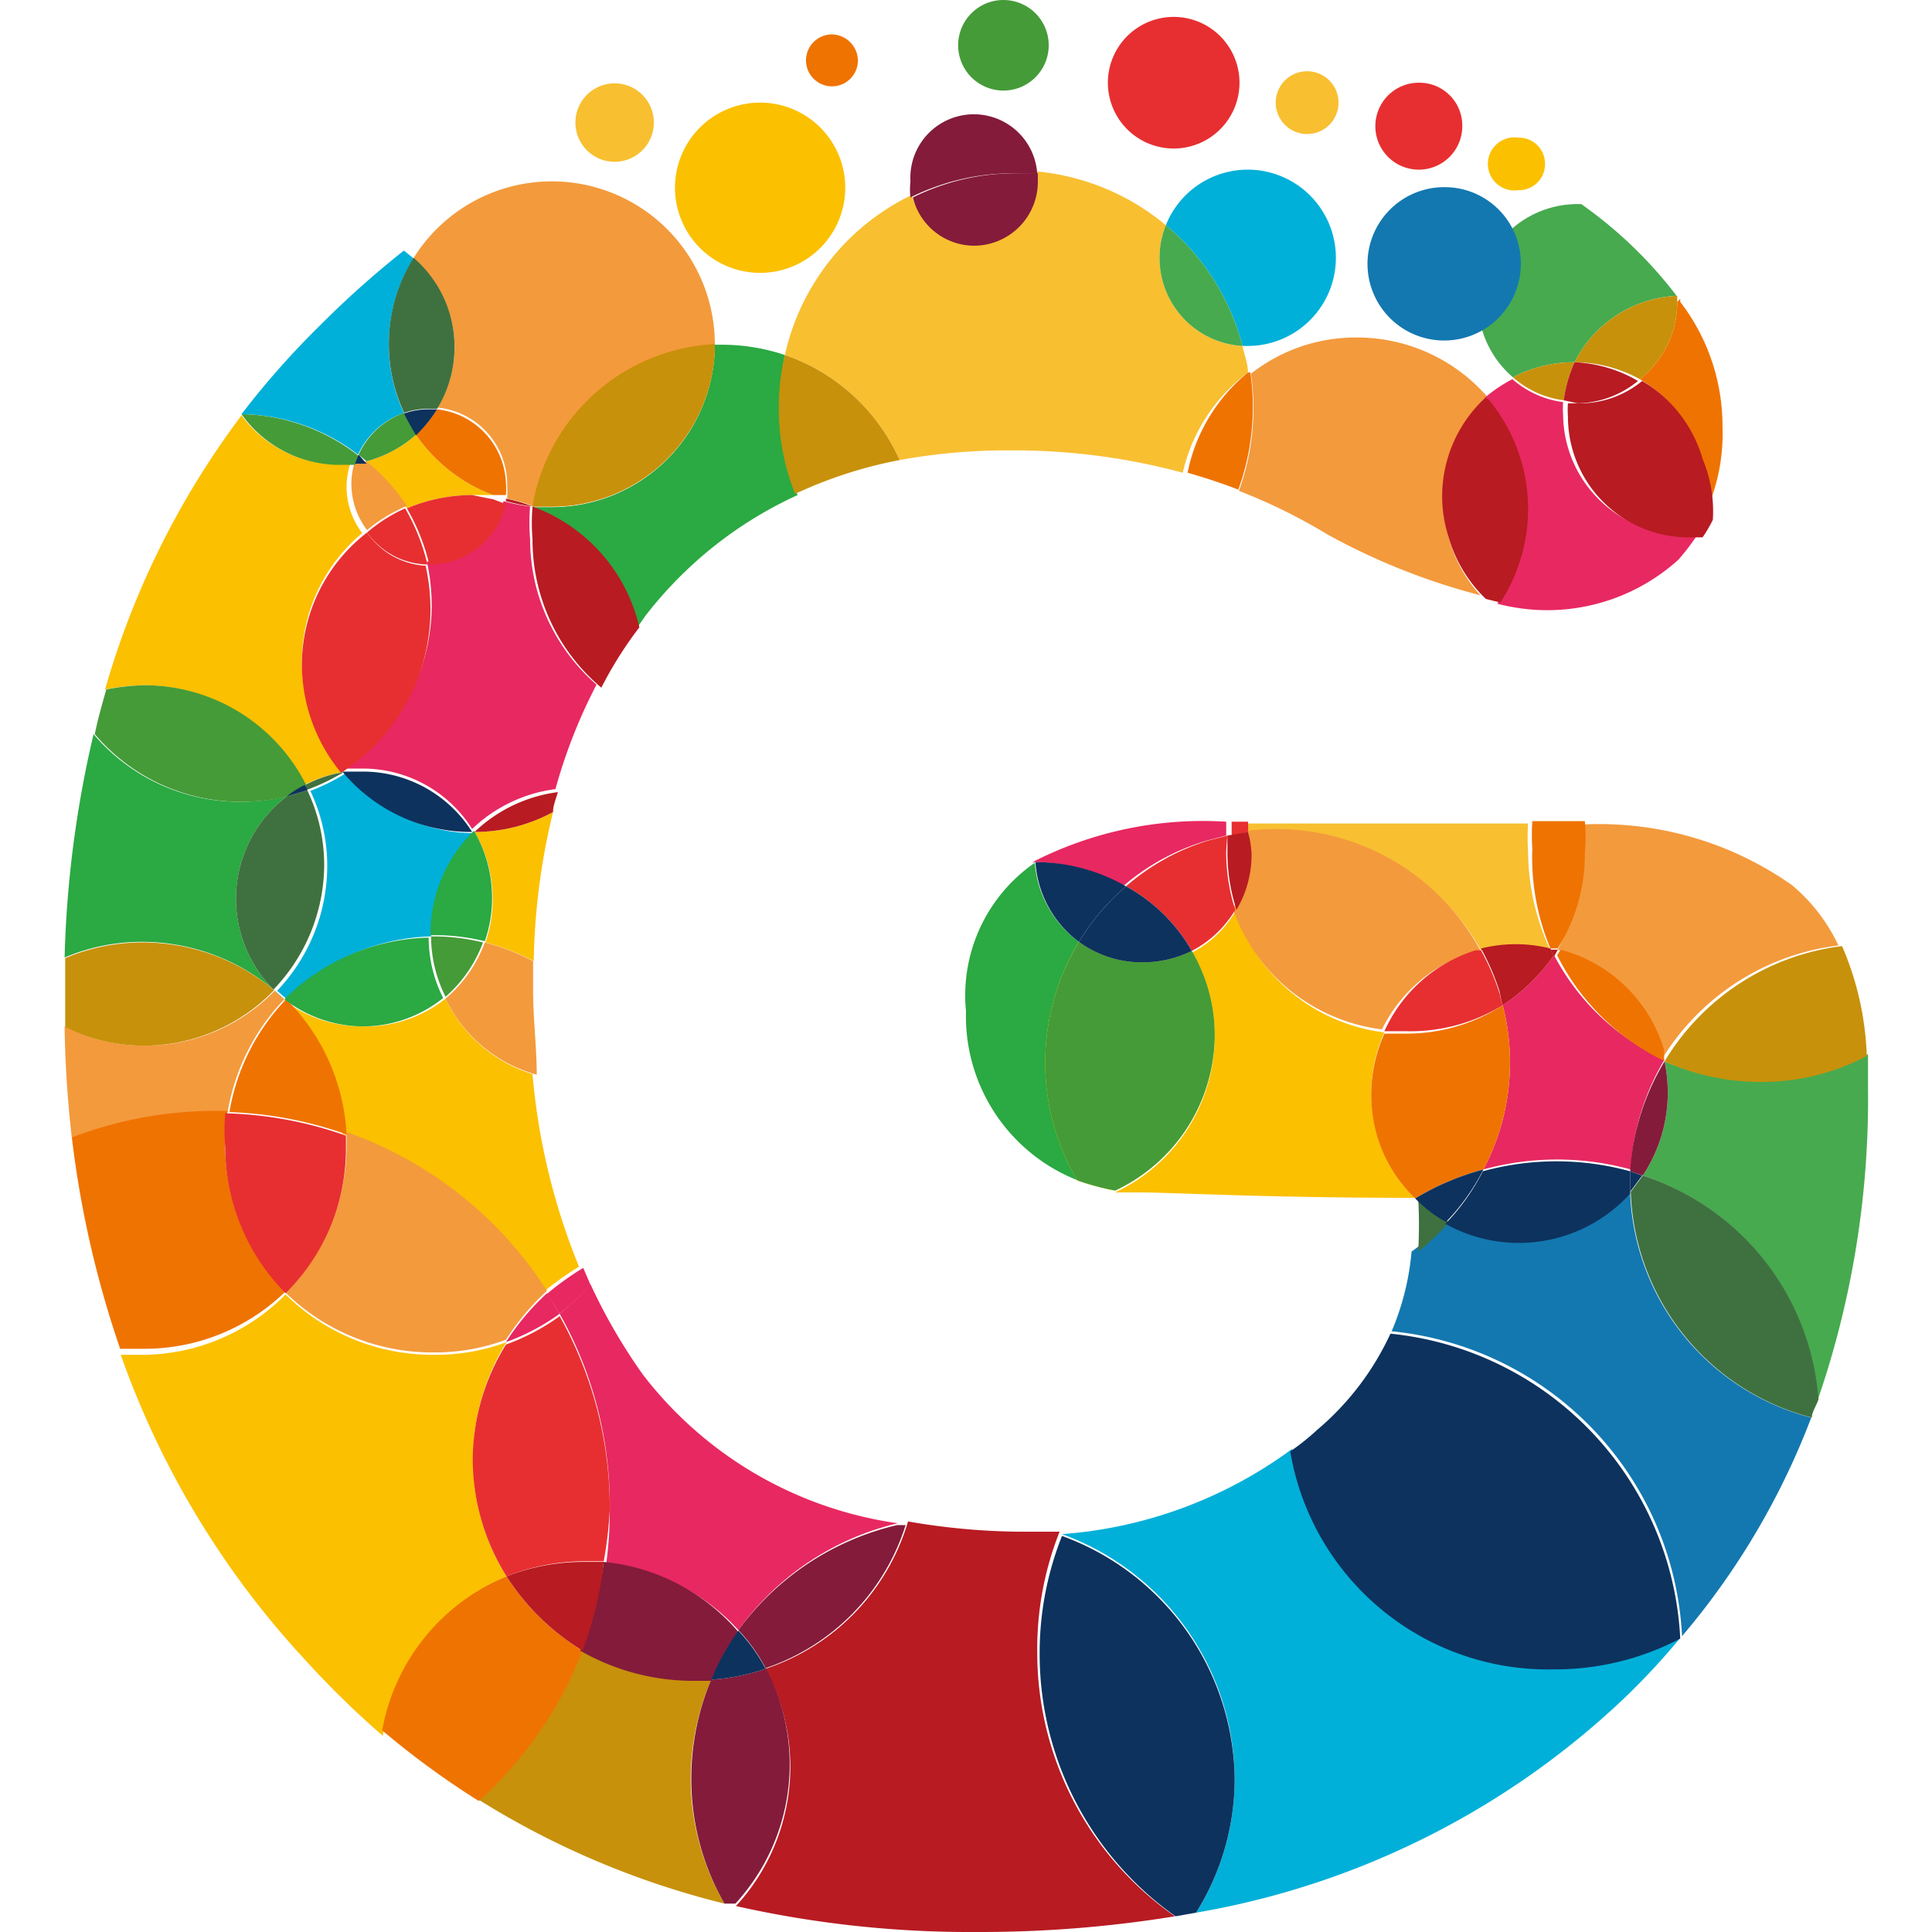 <svg xmlns="http://www.w3.org/2000/svg" viewBox="0 0 32 32"><defs><style>.cls-1{isolation:isolate;}.cls-2{fill:none;}.cls-3{fill:#fbc000;}.cls-4{fill:#e82861;}.cls-28,.cls-5{fill:#e72f31;}.cls-6{fill:#47aa4f;}.cls-7{fill:#f39a3c;}.cls-8{fill:#ef7301;}.cls-9{fill:#2ba942;}.cls-10{fill:#c7910b;}.cls-11,.cls-12{fill:#b81b22;}.cls-11,.cls-13,.cls-16,.cls-18,.cls-23,.cls-25,.cls-26,.cls-27,.cls-28{mix-blend-mode:multiply;}.cls-13{fill:#f38d05;}.cls-14{fill:#f8bf31;}.cls-15{fill:#00b0d9;}.cls-16{fill:#37b4d7;}.cls-17{fill:#3f7140;}.cls-18{fill:#92b90d;}.cls-19{fill:#0d325e;}.cls-20{fill:#841b3b;}.cls-21{fill:#1378b0;}.cls-22{fill:#0d325d;}.cls-23{fill:#ffe800;}.cls-24{fill:#459b38;}.cls-25{fill:#f97d17;}.cls-26{fill:#df5292;}.cls-27{fill:#dd4592;}</style></defs><g class="cls-1"><g id="レイヤー_2" data-name="レイヤー 2"><g id="レイヤー_1-2" data-name="レイヤー 1"><path class="cls-2" d="M27.57,17.58h0Z"/><path class="cls-2" d="M27.8,4.93l0,0v0Z"/><path class="cls-2" d="M4.71,16.55Z"/><polygon class="cls-2" points="8.82 8.39 8.82 8.39 8.82 8.39 8.82 8.39"/><path class="cls-2" d="M6.85,4.28a2.7,2.7,0,0,1,5,1.43H12a3.29,3.29,0,0,1,1,.17,3.88,3.88,0,0,1,2.07-2.61,1.09,1.09,0,0,1,0-.26,1.05,1.05,0,0,1,2.1-.13,3.92,3.92,0,0,1,2.13.89,1.45,1.45,0,1,1,1.36,2h-.09c0,.15.07.29.09.44a2.8,2.8,0,0,1,1.74-.6,2.86,2.86,0,0,1,2.19,1,2.47,2.47,0,0,1,.46-.31,1.65,1.65,0,0,1,1.07-2.9h.06a13.34,13.34,0,0,0-2.91-1.44,20.28,20.28,0,0,0-6.54-1,15.58,15.58,0,0,0-10,3.24Z"/><path class="cls-3" d="M8.39,26.11a3.67,3.67,0,0,1,0-3.88,3.35,3.35,0,0,1-1.19.21,3.47,3.47,0,0,1-2.47-1,3.35,3.35,0,0,1-2.36,1l-.37,0a14.53,14.53,0,0,0,3.07,5.07,14.83,14.83,0,0,0,1.27,1.24A3.41,3.41,0,0,1,8.39,26.11Z"/><path class="cls-4" d="M9.27,21.76A6.49,6.49,0,0,1,10.1,25a6.84,6.84,0,0,1-.06.91A3.36,3.36,0,0,1,12.23,27a4.53,4.53,0,0,1,2.64-1.77,6.46,6.46,0,0,1-4.22-2.46,9.3,9.3,0,0,1-.87-1.5A3.86,3.86,0,0,1,9.27,21.76Z"/><path class="cls-5" d="M7.83,24.16a3.68,3.68,0,0,0,.56,1.95,3.49,3.49,0,0,1,1.29-.25H10A6.84,6.84,0,0,0,10.1,25a6.49,6.49,0,0,0-.83-3.2,3.61,3.61,0,0,1-.89.47A3.65,3.65,0,0,0,7.83,24.16Z"/><path class="cls-6" d="M27.57,17.58h0a2.49,2.49,0,0,1-.36,1.89,4.23,4.23,0,0,1,2.9,3.71A15.33,15.33,0,0,0,30.94,18c0-.19,0-.36,0-.54a3.7,3.7,0,0,1-1.76.43A3.88,3.88,0,0,1,27.57,17.58Z"/><path class="cls-3" d="M7.38,16.54A2.12,2.12,0,0,1,6,17a2.14,2.14,0,0,1-1.33-.46h0a3.4,3.4,0,0,1,1,2.24,6.51,6.51,0,0,1,3.32,2.63,5,5,0,0,1,.6-.43,10.89,10.89,0,0,1-.77-3.19A2.36,2.36,0,0,1,7.38,16.54Z"/><path class="cls-7" d="M4.72,21.4a3.47,3.47,0,0,0,2.47,1,3.35,3.35,0,0,0,1.19-.21,4.06,4.06,0,0,1,.68-.81,6.51,6.51,0,0,0-3.32-2.63V19A3.36,3.36,0,0,1,4.72,21.4Z"/><path class="cls-4" d="M9.27,21.76a3.86,3.86,0,0,0,.51-.48L9.66,21a5,5,0,0,0-.6.43Z"/><path class="cls-4" d="M8.38,22.23a3.61,3.61,0,0,0,.89-.47l-.21-.34A4.06,4.06,0,0,0,8.38,22.23Z"/><path class="cls-7" d="M3.77,18.42a3.55,3.55,0,0,1,.94-1.87h0a1.07,1.07,0,0,1-.16-.14,3,3,0,0,1-2.15.91A2.89,2.89,0,0,1,1.07,17a18.35,18.35,0,0,0,.12,1.85,6.65,6.65,0,0,1,2.37-.44Z"/><path class="cls-8" d="M4.72,21.4a3.53,3.53,0,0,1-.95-3H3.56a6.65,6.65,0,0,0-2.37.44,16.87,16.87,0,0,0,.8,3.5l.37,0A3.35,3.35,0,0,0,4.72,21.4Z"/><path class="cls-8" d="M5.74,18.79a3.4,3.4,0,0,0-1-2.24,3.55,3.55,0,0,0-.94,1.87A6.43,6.43,0,0,1,5.74,18.79Z"/><path class="cls-5" d="M3.73,19a3.45,3.45,0,0,0,1,2.42,3.36,3.36,0,0,0,1-2.42v-.19a6.43,6.43,0,0,0-2-.37A3.43,3.43,0,0,0,3.73,19Z"/><path class="cls-9" d="M4.53,16.39a2.13,2.13,0,0,1,.22-3.2,3.25,3.25,0,0,1-.77.09,3.17,3.17,0,0,1-2.43-1.12,18.07,18.07,0,0,0-.48,3.7,3.27,3.27,0,0,1,1.29-.26A3.4,3.4,0,0,1,4.53,16.39Z"/><path class="cls-10" d="M4.54,16.4h0a3.4,3.4,0,0,0-2.17-.79,3.27,3.27,0,0,0-1.29.26c0,.22,0,.44,0,.67s0,.32,0,.47a2.89,2.89,0,0,0,1.32.31A3,3,0,0,0,4.54,16.4Z"/><path class="cls-4" d="M8.78,8.93a3.27,3.27,0,0,1,0-.54h0a3.12,3.12,0,0,1-.44-.09,1.3,1.3,0,0,1-1.27,1h0a3.38,3.38,0,0,1,.08.72,3.21,3.21,0,0,1-1.48,2.71l.33,0a2.14,2.14,0,0,1,1.82,1,2.45,2.45,0,0,1,1.38-.66,8.77,8.77,0,0,1,.68-1.73A3.2,3.2,0,0,1,8.78,8.93Z"/><path class="cls-7" d="M7.53,5.75a1.9,1.9,0,0,1-.29,1A1.28,1.28,0,0,1,8.4,8.06a1.36,1.36,0,0,1,0,.2,2.23,2.23,0,0,1,.44.13h0a3.23,3.23,0,0,1,3-2.67h0a2.7,2.7,0,0,0-5-1.43A1.92,1.92,0,0,1,7.53,5.75Z"/><path class="cls-11" d="M8.38,8.3a3.12,3.12,0,0,0,.44.09,2.23,2.23,0,0,0-.44-.13Z"/><path class="cls-9" d="M13,5.88a3.29,3.29,0,0,0-1-.17h-.16a2.7,2.7,0,0,1-2.7,2.69l-.32,0h0a2.8,2.8,0,0,1,1.73,2l.14-.2a6.7,6.7,0,0,1,2.52-2,3.74,3.74,0,0,1-.27-1.42A3.65,3.65,0,0,1,13,5.88Z"/><path class="cls-12" d="M8.82,8.39a3.27,3.27,0,0,0,0,.54,3.2,3.2,0,0,0,1.14,2.46,6.47,6.47,0,0,1,.63-1A2.8,2.8,0,0,0,8.82,8.39Z"/><path class="cls-13" d="M8.82,8.39l.32,0a2.7,2.7,0,0,0,2.7-2.69A3.23,3.23,0,0,0,8.82,8.39Z"/><path class="cls-10" d="M8.82,8.39l.32,0a2.7,2.7,0,0,0,2.7-2.69A3.23,3.23,0,0,0,8.82,8.39Z"/><path class="cls-14" d="M20.67,6.17c0-.15-.06-.29-.09-.44a1.46,1.46,0,0,1-1.27-2,3.92,3.92,0,0,0-2.13-.89c0,.05,0,.09,0,.13a1.06,1.06,0,0,1-2.08.26A3.88,3.88,0,0,0,13,5.88a3.23,3.23,0,0,1,1.9,1.74,9.85,9.85,0,0,1,1.84-.16,10.68,10.68,0,0,1,2.85.37A2.87,2.87,0,0,1,20.67,6.17Z"/><path class="cls-10" d="M13,5.88a3.65,3.65,0,0,0-.1.88,3.74,3.74,0,0,0,.27,1.42,7.31,7.31,0,0,1,1.73-.56A3.23,3.23,0,0,0,13,5.88Z"/><path class="cls-7" d="M24,8.92a2.22,2.22,0,0,1,.65-2.33,2.86,2.86,0,0,0-2.19-1,2.8,2.8,0,0,0-1.74.6,4,4,0,0,1-.2,1.94A9.34,9.34,0,0,1,22,8.86a10.93,10.93,0,0,0,2.52,1A2.3,2.3,0,0,1,24,8.92Z"/><path class="cls-8" d="M20.67,6.17a2.87,2.87,0,0,0-1,1.66c.28.08.56.17.84.28a4,4,0,0,0,.2-1.94Z"/><path class="cls-7" d="M25.8,15.73a2.44,2.44,0,0,1,1.71,1.65,1.33,1.33,0,0,1,0,.19h0a4,4,0,0,1,2.94-1.91,2.92,2.92,0,0,0-.77-1,5.54,5.54,0,0,0-3.53-1,3.08,3.08,0,0,1,0,.53A2.92,2.92,0,0,1,25.8,15.73Z"/><path class="cls-10" d="M27.57,17.58a3.88,3.88,0,0,0,1.59.34,3.7,3.7,0,0,0,1.76-.43,5,5,0,0,0-.41-1.82A4,4,0,0,0,27.57,17.58Z"/><path class="cls-6" d="M24.48,5a1.65,1.65,0,0,0,.58,1.25,1.94,1.94,0,0,1,.36-.15,2.16,2.16,0,0,1,.66-.1,2,2,0,0,1,1.69-1.1v0a7.15,7.15,0,0,0-1.58-1.52h-.06A1.65,1.65,0,0,0,24.48,5Z"/><path class="cls-15" d="M20.58,5.73h.09a1.46,1.46,0,1,0-1.36-2A3.88,3.88,0,0,1,20.58,5.73Z"/><path class="cls-6" d="M20.58,5.73a3.88,3.88,0,0,0-1.27-2,1.46,1.46,0,0,0,1.27,2Z"/><path class="cls-8" d="M27.78,5a1.62,1.62,0,0,1-.62,1.28,2.21,2.21,0,0,1,1,1.29,2.24,2.24,0,0,1,.09.92,3.18,3.18,0,0,0,.28-1.43A3.37,3.37,0,0,0,27.83,5l0-.05h0S27.78,5,27.78,5Z"/><path class="cls-10" d="M27.78,5s0-.07,0-.1A2,2,0,0,0,26.08,6a2.26,2.26,0,0,1,1.08.28A1.62,1.62,0,0,0,27.78,5Z"/><path class="cls-15" d="M7.14,15.51v0a2.38,2.38,0,0,1,.73-1.71h0a2.77,2.77,0,0,1-2.13-1,3.36,3.36,0,0,1-.6.3,2.89,2.89,0,0,1,.28,1.24,3,3,0,0,1-.83,2.07l.16.14h0A3.5,3.5,0,0,1,7.14,15.51Z"/><path class="cls-9" d="M4.71,16.55A2.14,2.14,0,0,0,6,17a2.12,2.12,0,0,0,1.34-.47,2.23,2.23,0,0,1-.24-1A3.5,3.5,0,0,0,4.71,16.55Z"/><path class="cls-13" d="M4.54,16.4a1.07,1.07,0,0,0,.16.14l-.16-.14Z"/><path class="cls-16" d="M4.54,16.4a1.07,1.07,0,0,0,.16.14l-.16-.14Z"/><path class="cls-17" d="M5.37,14.33a2.89,2.89,0,0,0-.28-1.24l-.34.1a2.13,2.13,0,0,0-.22,3.2h0A3,3,0,0,0,5.37,14.33Z"/><path class="cls-13" d="M4.53,16.39h0Z"/><path class="cls-18" d="M4.53,16.39h0Z"/><path class="cls-16" d="M4.53,16.39h0Z"/><path class="cls-19" d="M7.82,13.78h0a2.14,2.14,0,0,0-1.82-1l-.33,0h0A2.77,2.77,0,0,0,7.82,13.78Z"/><path class="cls-4" d="M25.89,6.88a1.62,1.62,0,0,1,0-.22,1.58,1.58,0,0,1-.84-.38,2.47,2.47,0,0,0-.46.31A2.84,2.84,0,0,1,24.8,10a3.46,3.46,0,0,0,.62.1,3.24,3.24,0,0,0,2.38-.83,3.9,3.9,0,0,0,.32-.42l-.28,0A2,2,0,0,1,25.89,6.88Z"/><path class="cls-12" d="M24.6,6.59A2.22,2.22,0,0,0,24,8.92a2.3,2.3,0,0,0,.61,1l.24.06a2.84,2.84,0,0,0-.2-3.37Z"/><path class="cls-10" d="M26.08,6a2.16,2.16,0,0,0-.66.1,1.94,1.94,0,0,0-.36.15,1.58,1.58,0,0,0,.84.38A2.28,2.28,0,0,1,26.08,6Z"/><path class="cls-12" d="M28.2,7.6a2.21,2.21,0,0,0-1-1.29,1.62,1.62,0,0,1-1,.37l-.23,0a1.62,1.62,0,0,0,0,.22,2,2,0,0,0,1.95,2l.28,0a2.19,2.19,0,0,0,.17-.29A2.24,2.24,0,0,0,28.2,7.6Z"/><path class="cls-12" d="M26.13,6.68a1.62,1.62,0,0,0,1-.37A2.26,2.26,0,0,0,26.08,6a2.28,2.28,0,0,0-.18.63Z"/><path class="cls-3" d="M22.82,18.83a2.45,2.45,0,0,1,.11-1.73,3,3,0,0,1-2.47-2,1.81,1.81,0,0,1-.72.68,2.77,2.77,0,0,1,.38,1.4,2.86,2.86,0,0,1-1.65,2.57l.36,0c.64,0,2.05.09,4.6.09h0A2.36,2.36,0,0,1,22.82,18.83Z"/><path class="cls-4" d="M25.74,15.82a3.19,3.19,0,0,1-.85.83,3.79,3.79,0,0,1-.32,2.72,4.6,4.6,0,0,1,2.44,0,4,4,0,0,1,.56-1.82h0A3.86,3.86,0,0,1,25.74,15.82Z"/><path class="cls-20" d="M27.21,19.47a2.49,2.49,0,0,0,.36-1.89A4,4,0,0,0,27,19.4Z"/><path class="cls-8" d="M27.56,17.57a1.33,1.33,0,0,0,0-.19,2.44,2.44,0,0,0-1.71-1.65l-.06.09A3.86,3.86,0,0,0,27.56,17.57Z"/><path class="cls-8" d="M24.89,16.65a2.93,2.93,0,0,1-1.61.47l-.35,0a2.45,2.45,0,0,0-.11,1.73,2.36,2.36,0,0,0,.62,1,4.37,4.37,0,0,1,1.13-.48A3.79,3.79,0,0,0,24.89,16.65Z"/><path class="cls-10" d="M11.78,27.82l-.28,0a3.76,3.76,0,0,1-1.85-.5,6.56,6.56,0,0,1-1.72,2.49A14,14,0,0,0,12,31.53a4.14,4.14,0,0,1-.56-2.09A4.22,4.22,0,0,1,11.78,27.82Z"/><path class="cls-8" d="M9.65,27.34a3.9,3.9,0,0,1-1.26-1.23,3.41,3.41,0,0,0-2.06,2.55,13.94,13.94,0,0,0,1.6,1.17A6.56,6.56,0,0,0,9.65,27.34Z"/><path class="cls-20" d="M11.5,27.84l.28,0a4,4,0,0,1,.45-.81A3.36,3.36,0,0,0,10,25.87a6.13,6.13,0,0,1-.39,1.47A3.76,3.76,0,0,0,11.5,27.84Z"/><path class="cls-11" d="M8.39,26.11a3.9,3.9,0,0,0,1.26,1.23A6.13,6.13,0,0,0,10,25.87H9.68A3.49,3.49,0,0,0,8.39,26.11Z"/><path class="cls-15" d="M20.45,29.44a4.18,4.18,0,0,1-.64,2.24,13.64,13.64,0,0,0,7.09-3.55q.5-.48.93-1a4.45,4.45,0,0,1-2.09.51A4.33,4.33,0,0,1,21.4,24a7.32,7.32,0,0,1-3.81,1.41A4.34,4.34,0,0,1,20.45,29.44Z"/><path class="cls-21" d="M27.86,27.1A12.37,12.37,0,0,0,30,23.48a4,4,0,0,1-3-3.74,2.49,2.49,0,0,1-3.06.5,3.71,3.71,0,0,1-.56.49,4.33,4.33,0,0,1-.33,1.32A5.34,5.34,0,0,1,27.86,27.1Z"/><path class="cls-17" d="M27.21,19.47l-.2.27a4,4,0,0,0,3,3.74c0-.09.07-.19.11-.3A4.23,4.23,0,0,0,27.21,19.47Z"/><path class="cls-17" d="M24,20.24a2.16,2.16,0,0,1-.51-.39h0a8,8,0,0,1,0,.88A3.71,3.71,0,0,0,24,20.24Z"/><path class="cls-19" d="M27,19.4a4.6,4.6,0,0,0-2.44,0,3.54,3.54,0,0,1-.62.87,2.49,2.49,0,0,0,3.06-.5s0-.08,0-.12S27,19.47,27,19.4Z"/><path class="cls-22" d="M27,19.4c0,.07,0,.15,0,.22s0,.08,0,.12l.2-.27Z"/><path class="cls-19" d="M23.44,19.85a2.16,2.16,0,0,0,.51.39,3.54,3.54,0,0,0,.62-.87A4.37,4.37,0,0,0,23.44,19.85Z"/><path class="cls-19" d="M25.74,27.65a4.45,4.45,0,0,0,2.09-.51l0,0a5.34,5.34,0,0,0-4.8-5.05,4.61,4.61,0,0,1-1.21,1.59,3.94,3.94,0,0,1-.45.36A4.33,4.33,0,0,0,25.74,27.65Z"/><path class="cls-9" d="M17.87,15.6a1.79,1.79,0,0,1-.73-1.31A2.67,2.67,0,0,0,16,16.75a2.92,2.92,0,0,0,1.85,2.8,4.07,4.07,0,0,1-.36-.82A3.87,3.87,0,0,1,17.87,15.6Z"/><path class="cls-23" d="M20.12,17.15a2.77,2.77,0,0,0-.38-1.4,1.83,1.83,0,0,1-.82.19,1.76,1.76,0,0,1-1.05-.34,3.87,3.87,0,0,0-.39,3.13,4.07,4.07,0,0,0,.36.82,4.16,4.16,0,0,0,.63.17A2.86,2.86,0,0,0,20.12,17.15Z"/><path class="cls-24" d="M20.12,17.15a2.77,2.77,0,0,0-.38-1.4,1.83,1.83,0,0,1-.82.19,1.76,1.76,0,0,1-1.05-.34,3.87,3.87,0,0,0-.39,3.13,4.07,4.07,0,0,0,.36.82,4.16,4.16,0,0,0,.63.17A2.86,2.86,0,0,0,20.12,17.15Z"/><path class="cls-12" d="M12.68,27.64a3.41,3.41,0,0,1-.49,3.93,17.67,17.67,0,0,0,4,.43,20.06,20.06,0,0,0,3.27-.26,5.32,5.32,0,0,1-2.28-4.37,5.26,5.26,0,0,1,.37-2l-.51,0a11.23,11.23,0,0,1-2-.17A3.66,3.66,0,0,1,12.68,27.64Z"/><path class="cls-20" d="M12.23,27a2.79,2.79,0,0,1,.45.63A3.66,3.66,0,0,0,15,25.26l-.14,0A4.53,4.53,0,0,0,12.23,27Z"/><path class="cls-20" d="M12.68,27.64a3.42,3.42,0,0,1-.9.18,4.22,4.22,0,0,0-.33,1.62A4.14,4.14,0,0,0,12,31.53l.18,0a3.41,3.41,0,0,0,.49-3.93Z"/><path class="cls-19" d="M12.68,27.64a2.79,2.79,0,0,0-.45-.63,4,4,0,0,0-.45.81A3.42,3.42,0,0,0,12.68,27.64Z"/><path class="cls-19" d="M19.47,31.74l.34-.06a4.18,4.18,0,0,0,.64-2.24,4.34,4.34,0,0,0-2.86-4h0a5.26,5.26,0,0,0-.37,2A5.32,5.32,0,0,0,19.47,31.74Z"/><path class="cls-14" d="M24.53,15.74a2.36,2.36,0,0,1,1.15,0,3.9,3.9,0,0,1-.37-1.64,3.55,3.55,0,0,1,0-.46H20.63a1,1,0,0,1,0,.17A3.85,3.85,0,0,1,24.53,15.74Z"/><path class="cls-8" d="M25.68,15.71l.12,0a2.92,2.92,0,0,0,.45-1.58,3.08,3.08,0,0,0,0-.53h-.87a3.55,3.55,0,0,0,0,.46A3.9,3.9,0,0,0,25.68,15.71Z"/><path class="cls-7" d="M24.44,15.76l.09,0a3.85,3.85,0,0,0-3.86-2,1.55,1.55,0,0,1,0,.37,1.79,1.79,0,0,1-.25.92,3,3,0,0,0,2.47,2A2.46,2.46,0,0,1,24.44,15.76Z"/><path class="cls-12" d="M24.89,16.65a3.19,3.19,0,0,0,.85-.83l-.06-.11a2.36,2.36,0,0,0-1.15,0,3.91,3.91,0,0,1,.31.72A1.33,1.33,0,0,0,24.89,16.65Z"/><path class="cls-25" d="M25.8,15.73l-.12,0,.06.11Z"/><path class="cls-26" d="M25.8,15.73l-.12,0,.06.11Z"/><path class="cls-11" d="M25.8,15.73l-.12,0,.06.11Z"/><path class="cls-5" d="M24.89,16.65a1.33,1.33,0,0,1-.05-.19,3.91,3.91,0,0,0-.31-.72l-.09,0a2.46,2.46,0,0,0-1.51,1.34l.35,0A2.93,2.93,0,0,0,24.89,16.65Z"/><path class="cls-3" d="M8.16,14.88a2.15,2.15,0,0,1-.12.73,3.69,3.69,0,0,1,.8.31,11.18,11.18,0,0,1,.32-2.47,2.73,2.73,0,0,1-1.3.33A2.19,2.19,0,0,1,8.16,14.88Z"/><path class="cls-7" d="M7.38,16.54A2.36,2.36,0,0,0,8.89,17.8c0-.45-.06-.92-.06-1.4,0-.16,0-.32,0-.48a3.69,3.69,0,0,0-.8-.31A2.23,2.23,0,0,1,7.38,16.54Z"/><path class="cls-12" d="M7.86,13.78a2.73,2.73,0,0,0,1.3-.33c0-.11.05-.22.08-.33a2.45,2.45,0,0,0-1.38.66Z"/><path class="cls-9" d="M7.13,15.49v0h.05a3.41,3.41,0,0,1,.85.1,2.15,2.15,0,0,0,.12-.73,2.19,2.19,0,0,0-.3-1.1h0A2.38,2.38,0,0,0,7.13,15.49Z"/><path class="cls-24" d="M7.14,15.51a2.23,2.23,0,0,0,.24,1A2.23,2.23,0,0,0,8,15.61a3.41,3.41,0,0,0-.85-.1Z"/><polygon class="cls-27" points="7.86 13.78 7.86 13.78 7.86 13.78 7.86 13.78"/><polygon class="cls-16" points="7.86 13.78 7.86 13.78 7.86 13.78 7.86 13.78"/><polygon class="cls-23" points="7.86 13.78 7.86 13.78 7.86 13.78 7.86 13.78"/><path class="cls-4" d="M20,13.92l.31-.08,0-.23a6.19,6.19,0,0,0-3.21.67,3,3,0,0,1,1.5.4A3.75,3.75,0,0,1,20,13.92Z"/><path class="cls-5" d="M20.33,13.84l-.31.08a3.75,3.75,0,0,0-1.37.76,2.8,2.8,0,0,1,1.09,1.07,1.81,1.81,0,0,0,.72-.68,3.11,3.11,0,0,1-.15-.92C20.31,14.05,20.32,13.94,20.33,13.84Z"/><path class="cls-19" d="M17.87,15.6a3.81,3.81,0,0,1,.78-.92,3,3,0,0,0-1.5-.4h0A1.79,1.79,0,0,0,17.87,15.6Z"/><path class="cls-19" d="M18.65,14.68a3.81,3.81,0,0,0-.78.92,1.76,1.76,0,0,0,1.05.34,1.83,1.83,0,0,0,.82-.19A2.8,2.8,0,0,0,18.65,14.68Z"/><path class="cls-28" d="M20.67,13.78a1,1,0,0,0,0-.17h-.27l0,.23Z"/><path class="cls-12" d="M20.67,13.78l-.34.06c0,.1,0,.21,0,.31a3.11,3.11,0,0,0,.15.92,1.79,1.79,0,0,0,.25-.92A1.55,1.55,0,0,0,20.67,13.78Z"/><path class="cls-3" d="M6.89,7.2a2,2,0,0,1-.82.44,3.34,3.34,0,0,1,.67.78A2.78,2.78,0,0,1,7.82,8.2l.35,0A2.69,2.69,0,0,1,6.89,7.2Z"/><path class="cls-5" d="M7.82,8.2a2.78,2.78,0,0,0-1.08.22,3.41,3.41,0,0,1,.37.93h0a1.3,1.3,0,0,0,1.27-1l-.21-.08Z"/><path class="cls-8" d="M6.89,7.2a2.69,2.69,0,0,0,1.28,1l.21,0a1.36,1.36,0,0,0,0-.2A1.28,1.28,0,0,0,7.24,6.78,2.3,2.3,0,0,1,6.89,7.2Z"/><path class="cls-11" d="M8.17,8.22l.21.08v0Z"/><path class="cls-20" d="M17.18,2.88a1.05,1.05,0,0,0-2.1.13,1.09,1.09,0,0,0,0,.26,3.82,3.82,0,0,1,1.72-.4Z"/><path class="cls-20" d="M16.13,4.07A1.06,1.06,0,0,0,17.19,3s0-.08,0-.13h-.35a3.82,3.82,0,0,0-1.72.4A1.05,1.05,0,0,0,16.13,4.07Z"/><path class="cls-3" d="M5.05,13a2,2,0,0,1,.63-.21A2.83,2.83,0,0,1,5,11a2.77,2.77,0,0,1,1-2.17,1.27,1.27,0,0,1-.26-.76,1.21,1.21,0,0,1,.06-.38l-.29,0A2,2,0,0,1,4,6.88a13.91,13.91,0,0,0-2.26,4.54,3.5,3.5,0,0,1,.65-.07A3,3,0,0,1,5.05,13Z"/><path class="cls-24" d="M4,13.28a3.25,3.25,0,0,0,.77-.09,1.53,1.53,0,0,1,.3-.19,3,3,0,0,0-2.66-1.65,3.5,3.5,0,0,0-.65.07c-.07.25-.14.49-.19.74A3.17,3.17,0,0,0,4,13.28Z"/><path class="cls-5" d="M6.08,8.82A2.77,2.77,0,0,0,5,11a2.83,2.83,0,0,0,.65,1.8h0a3.21,3.21,0,0,0,1.48-2.71,3.38,3.38,0,0,0-.08-.72A1.26,1.26,0,0,1,6.08,8.82Z"/><path class="cls-17" d="M5.69,12.79h0a2,2,0,0,0-.63.21.36.36,0,0,1,0,.09A3.36,3.36,0,0,0,5.69,12.79Z"/><path class="cls-19" d="M5.05,13a1.53,1.53,0,0,0-.3.19l.34-.1A.36.36,0,0,0,5.05,13Z"/><path class="cls-27" d="M5.69,12.79h0Z"/><path class="cls-16" d="M5.69,12.79h0Z"/><path class="cls-23" d="M5.69,12.79h0Z"/><path class="cls-7" d="M6.07,7.64l-.19,0a1.21,1.21,0,0,0-.06.38,1.27,1.27,0,0,0,.26.76,2.58,2.58,0,0,1,.66-.4A3.34,3.34,0,0,0,6.07,7.64Z"/><path class="cls-5" d="M6.08,8.82a1.26,1.26,0,0,0,1,.53,3.41,3.41,0,0,0-.37-.93A2.58,2.58,0,0,0,6.08,8.82Z"/><path class="cls-15" d="M6.69,6.84a2.69,2.69,0,0,1,.16-2.56l-.16-.13A15.72,15.72,0,0,0,5.32,5.37,14.11,14.11,0,0,0,4,6.86a3.24,3.24,0,0,1,1.93.67A1.31,1.31,0,0,1,6.69,6.84Z"/><path class="cls-17" d="M6.69,6.84a1.2,1.2,0,0,1,.42-.07h.13a1.95,1.95,0,0,0-.39-2.5,2.69,2.69,0,0,0-.16,2.56Z"/><path class="cls-24" d="M6.89,7.2c-.07-.12-.14-.24-.2-.36a1.31,1.31,0,0,0-.75.69l.13.11A2,2,0,0,0,6.89,7.2Z"/><path class="cls-19" d="M7.24,6.78H7.11a1.2,1.2,0,0,0-.42.07c.06.12.13.24.2.36A2.3,2.3,0,0,0,7.24,6.78Z"/><path class="cls-24" d="M5.59,7.7l.29,0,.06-.15A3.24,3.24,0,0,0,4,6.86v0A2,2,0,0,0,5.59,7.7Z"/><path class="cls-19" d="M5.94,7.53l-.06.15.19,0Z"/><path class="cls-3" d="M14,3.11A1.41,1.41,0,1,1,12.55,1.7,1.41,1.41,0,0,1,14,3.11Z"/><circle class="cls-14" cx="10.18" cy="2.03" r="0.65"/><path class="cls-3" d="M25.59,2.71a.43.43,0,0,1-.44.44.44.44,0,1,1,0-.87A.43.43,0,0,1,25.59,2.71Z"/><path class="cls-21" d="M25.19,4.36A1.27,1.27,0,1,1,23.93,3.1,1.26,1.26,0,0,1,25.19,4.36Z"/><path class="cls-5" d="M20.53,1.38A1.09,1.09,0,1,1,19.44.28,1.09,1.09,0,0,1,20.53,1.38Z"/><path class="cls-24" d="M17.37.75A.75.75,0,1,1,16.62,0,.75.75,0,0,1,17.37.75Z"/><path class="cls-14" d="M22.17,1.69a.52.52,0,1,1-.52-.51A.52.52,0,0,1,22.17,1.69Z"/><path class="cls-8" d="M14.21,1a.43.43,0,0,1-.43.43A.43.43,0,0,1,13.35,1a.43.43,0,0,1,.43-.43A.44.44,0,0,1,14.21,1Z"/><path class="cls-5" d="M24.22,2.09a.72.72,0,1,1-.71-.72A.71.71,0,0,1,24.22,2.09Z"/><rect class="cls-2" width="32" height="32"/></g></g></g></svg>